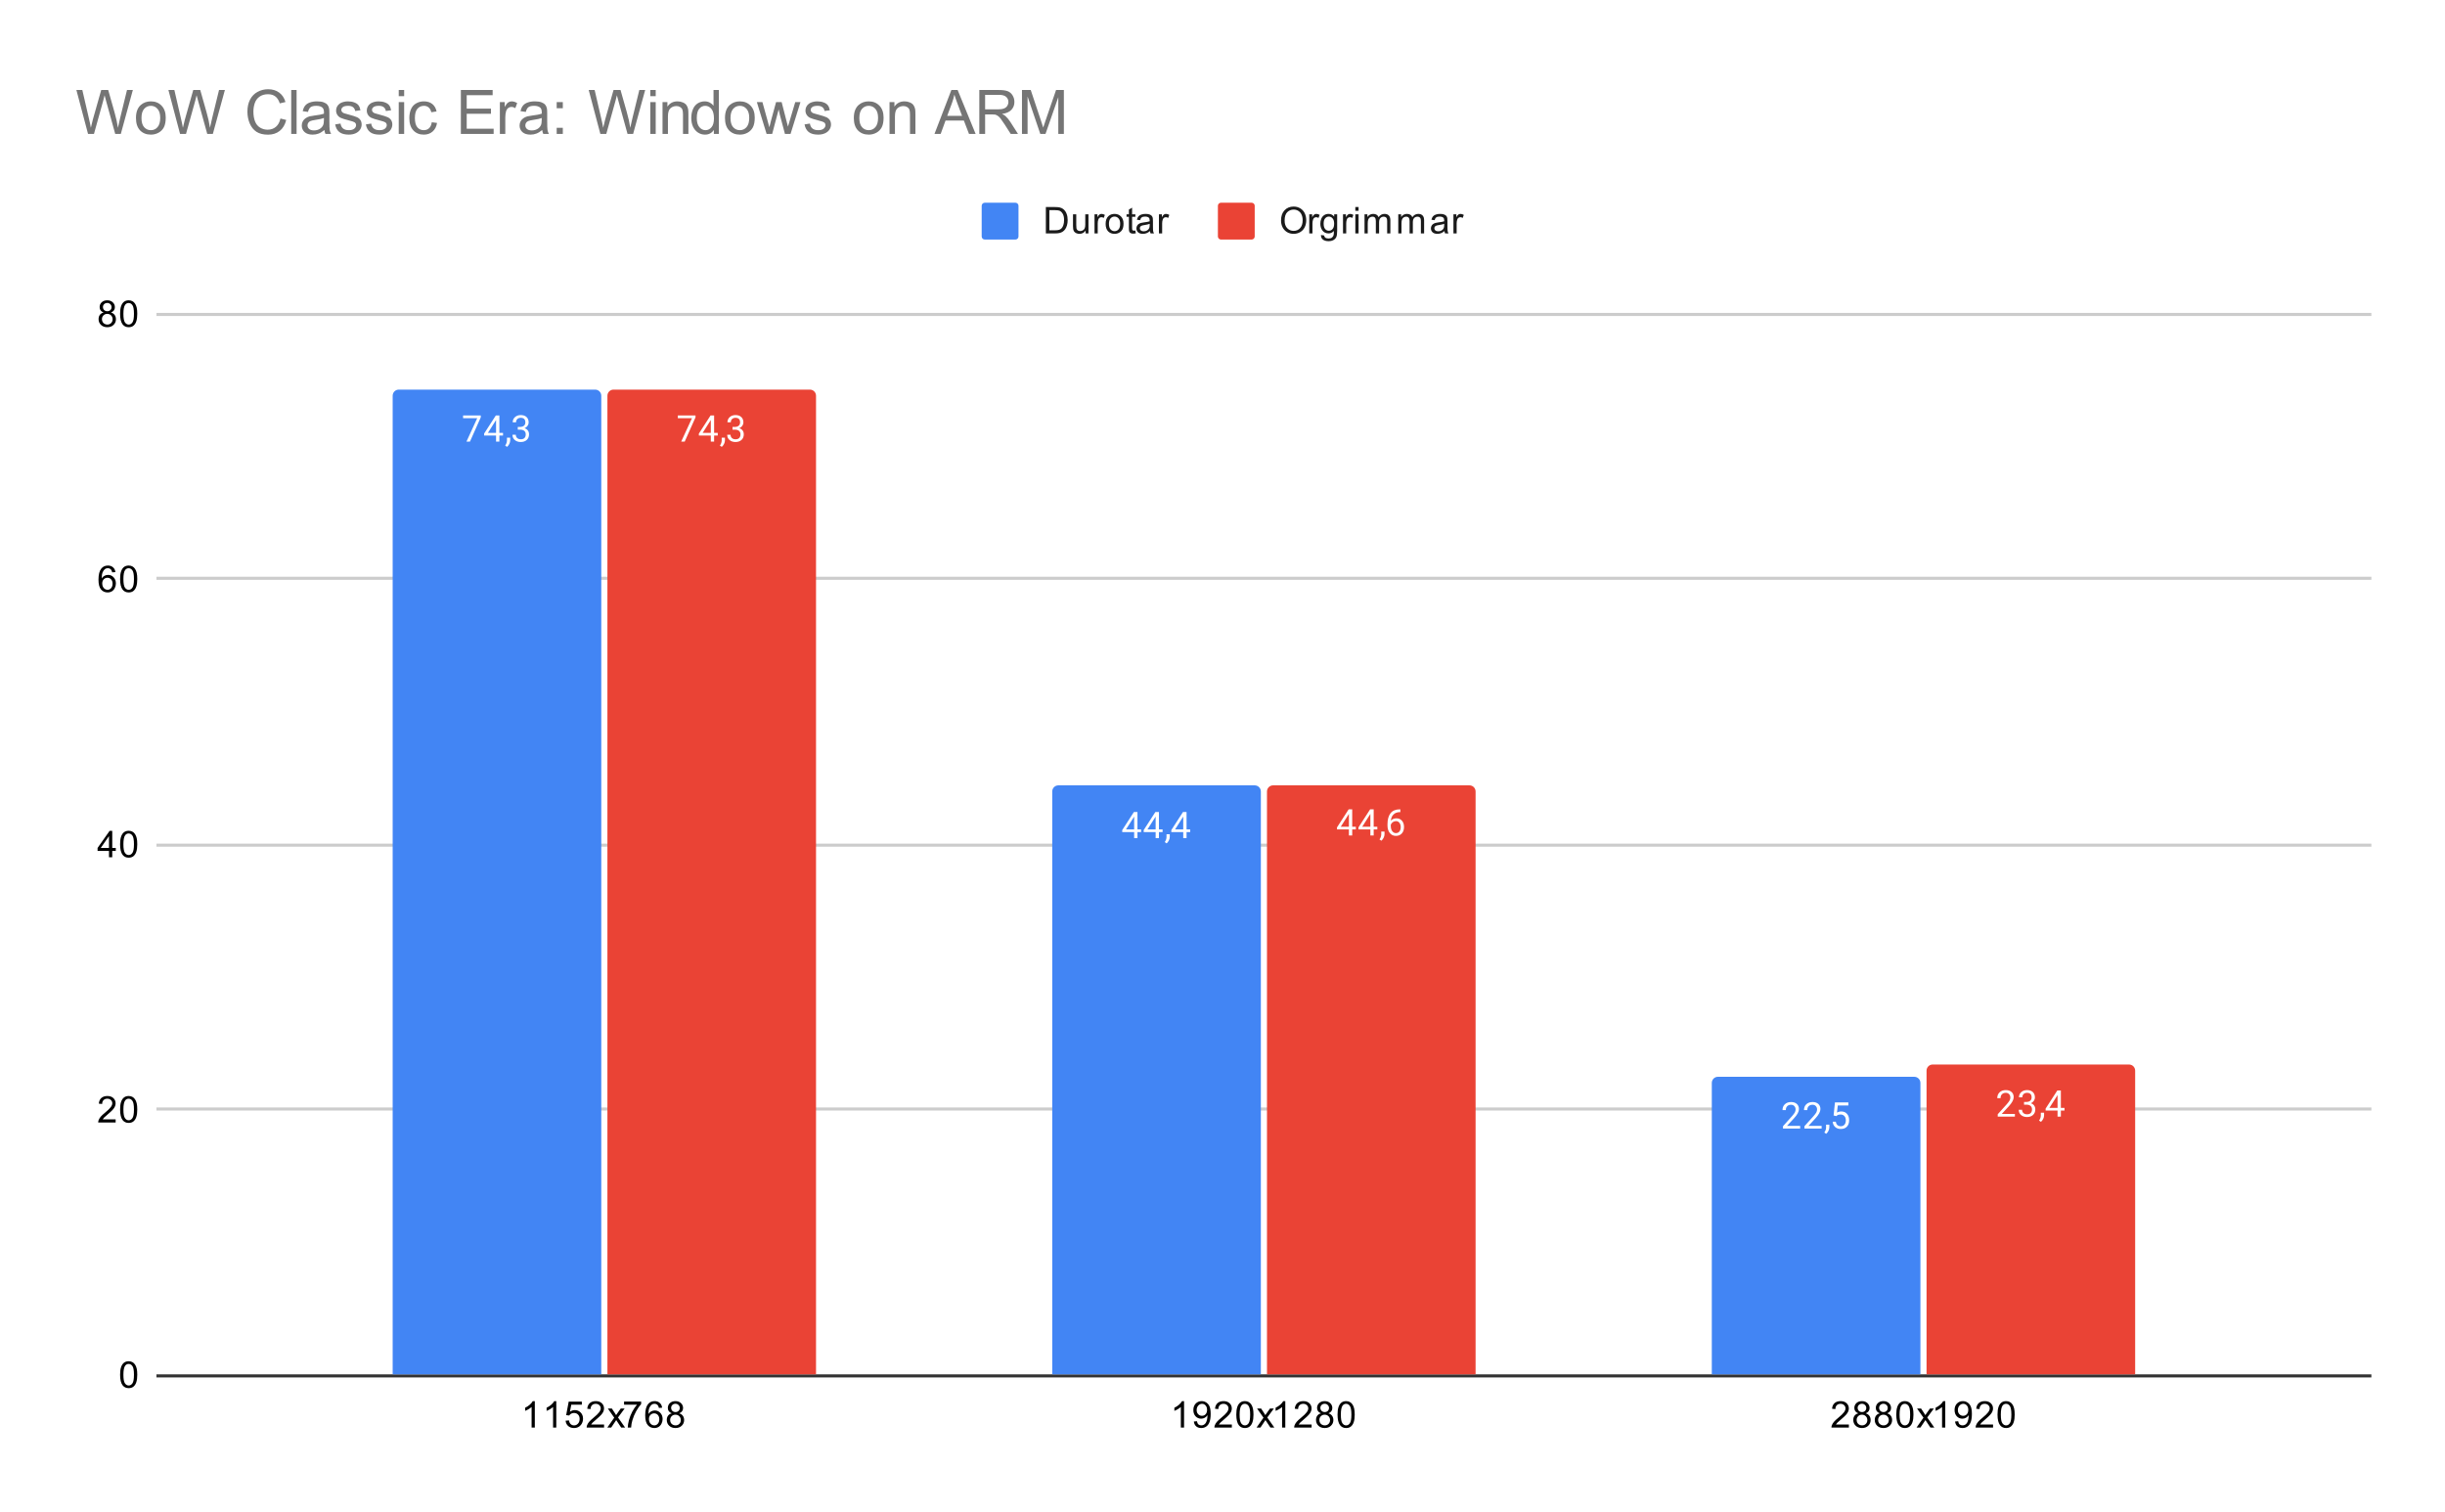 <svg version="1.1" viewBox="0.0 0.0 797.0 493.0" fill="none" stroke="none" stroke-linecap="square" stroke-miterlimit="10" width="797" height="493" xmlns:xlink="http://www.w3.org/1999/xlink" xmlns="http://www.w3.org/2000/svg"><path fill="#ffffff" d="M0 0L797.0 0L797.0 493.0L0 493.0L0 0Z" fill-rule="nonzero"/><path stroke="#333333" stroke-width="1.0" stroke-linecap="butt" d="M51.5 448.5L772.5 448.5" fill-rule="nonzero"/><path stroke="#cccccc" stroke-width="1.0" stroke-linecap="butt" d="M51.5 361.5L772.5 361.5" fill-rule="nonzero"/><path stroke="#cccccc" stroke-width="1.0" stroke-linecap="butt" d="M51.5 275.5L772.5 275.5" fill-rule="nonzero"/><path stroke="#cccccc" stroke-width="1.0" stroke-linecap="butt" d="M51.5 188.5L772.5 188.5" fill-rule="nonzero"/><path stroke="#cccccc" stroke-width="1.0" stroke-linecap="butt" d="M51.5 102.5L772.5 102.5" fill-rule="nonzero"/><clipPath id="id_0"><path d="M51.65 102.517L772.35 102.517L772.35 448.35L51.65 448.35L51.65 102.517Z" clip-rule="nonzero"/></clipPath><path stroke="#000000" stroke-width="2.0" stroke-linecap="butt" stroke-opacity="0.0" clip-path="url(#id_0)" d="M196.0 448.0L128.0 448.0L128.0 129.0C128.0 127.895 128.895 127.0 130.0 127.0L194.0 127.0C195.105 127.0 196.0 127.895 196.0 129.0Z" fill-rule="nonzero"/><path fill="#4285f4" clip-path="url(#id_0)" d="M196.0 448.0L128.0 448.0L128.0 129.0C128.0 127.895 128.895 127.0 130.0 127.0L194.0 127.0C195.105 127.0 196.0 127.895 196.0 129.0Z" fill-rule="nonzero"/><path stroke="#000000" stroke-width="2.0" stroke-linecap="butt" stroke-opacity="0.0" clip-path="url(#id_0)" d="M411.0 448.0L343.0 448.0L343.0 258.0C343.0 256.895 343.895 256.0 345.0 256.0L409.0 256.0C410.105 256.0 411.0 256.895 411.0 258.0Z" fill-rule="nonzero"/><path fill="#4285f4" clip-path="url(#id_0)" d="M411.0 448.0L343.0 448.0L343.0 258.0C343.0 256.895 343.895 256.0 345.0 256.0L409.0 256.0C410.105 256.0 411.0 256.895 411.0 258.0Z" fill-rule="nonzero"/><path stroke="#000000" stroke-width="2.0" stroke-linecap="butt" stroke-opacity="0.0" clip-path="url(#id_0)" d="M626.0 448.0L558.0 448.0L558.0 353.0C558.0 351.895 558.895 351.0 560.0 351.0L624.0 351.0C625.105 351.0 626.0 351.895 626.0 353.0Z" fill-rule="nonzero"/><path fill="#4285f4" clip-path="url(#id_0)" d="M626.0 448.0L558.0 448.0L558.0 353.0C558.0 351.895 558.895 351.0 560.0 351.0L624.0 351.0C625.105 351.0 626.0 351.895 626.0 353.0Z" fill-rule="nonzero"/><path stroke="#000000" stroke-width="2.0" stroke-linecap="butt" stroke-opacity="0.0" clip-path="url(#id_0)" d="M266.0 448.0L198.0 448.0L198.0 129.0C198.0 127.895 198.895 127.0 200.0 127.0L264.0 127.0C265.105 127.0 266.0 127.895 266.0 129.0Z" fill-rule="nonzero"/><path fill="#ea4335" clip-path="url(#id_0)" d="M266.0 448.0L198.0 448.0L198.0 129.0C198.0 127.895 198.895 127.0 200.0 127.0L264.0 127.0C265.105 127.0 266.0 127.895 266.0 129.0Z" fill-rule="nonzero"/><path stroke="#000000" stroke-width="2.0" stroke-linecap="butt" stroke-opacity="0.0" clip-path="url(#id_0)" d="M481.0 448.0L413.0 448.0L413.0 258.0C413.0 256.895 413.895 256.0 415.0 256.0L479.0 256.0C480.105 256.0 481.0 256.895 481.0 258.0Z" fill-rule="nonzero"/><path fill="#ea4335" clip-path="url(#id_0)" d="M481.0 448.0L413.0 448.0L413.0 258.0C413.0 256.895 413.895 256.0 415.0 256.0L479.0 256.0C480.105 256.0 481.0 256.895 481.0 258.0Z" fill-rule="nonzero"/><path stroke="#000000" stroke-width="2.0" stroke-linecap="butt" stroke-opacity="0.0" clip-path="url(#id_0)" d="M696.0 448.0L628.0 448.0L628.0 349.0C628.0 347.895 628.895 347.0 630.0 347.0L694.0 347.0C695.105 347.0 696.0 347.895 696.0 349.0Z" fill-rule="nonzero"/><path fill="#ea4335" clip-path="url(#id_0)" d="M696.0 448.0L628.0 448.0L628.0 349.0C628.0 347.895 628.895 347.0 630.0 347.0L694.0 347.0C695.105 347.0 696.0 347.895 696.0 349.0Z" fill-rule="nonzero"/><path stroke="#4285f4" stroke-width="3.0" stroke-linejoin="round" stroke-linecap="round" d="M156.719 136.035L153.188 143.957L152.047 143.957L155.562 136.317L150.953 136.317L150.953 135.426L156.719 135.426L156.719 136.035ZM162.781 141.098L163.969 141.098L163.969 141.973L162.781 141.973L162.781 143.957L161.703 143.957L161.703 141.973L157.812 141.973L157.812 141.332L161.625 135.426L162.781 135.426L162.781 141.098ZM159.047 141.098L161.703 141.098L161.703 136.91L161.562 137.145L159.047 141.098ZM165.281 145.66L164.672 145.239Q165.219 144.473 165.25 143.645L165.25 142.676L166.312 142.676L166.312 143.52Q166.312 144.114 166.016 144.707Q165.719 145.301 165.281 145.66ZM168.781 139.16L169.594 139.16Q170.375 139.145 170.812 138.754Q171.25 138.364 171.25 137.692Q171.25 136.192 169.75 136.192Q169.047 136.192 168.625 136.598Q168.219 137.004 168.219 137.66L167.125 137.66Q167.125 136.645 167.859 135.973Q168.609 135.301 169.75 135.301Q170.953 135.301 171.641 135.942Q172.328 136.582 172.328 137.723Q172.328 138.285 171.969 138.801Q171.609 139.317 170.984 139.582Q171.688 139.801 172.062 140.317Q172.453 140.832 172.453 141.582Q172.453 142.723 171.703 143.41Q170.953 144.082 169.75 144.082Q168.562 144.082 167.797 143.426Q167.047 142.77 167.047 141.707L168.141 141.707Q168.141 142.379 168.578 142.785Q169.016 143.192 169.766 143.192Q170.547 143.192 170.953 142.785Q171.375 142.364 171.375 141.598Q171.375 140.864 170.922 140.473Q170.469 140.067 169.594 140.051L168.781 140.051L168.781 139.16Z" fill-rule="nonzero"/><path fill="#ffffff" d="M156.719 136.035L153.188 143.957L152.047 143.957L155.562 136.317L150.953 136.317L150.953 135.426L156.719 135.426L156.719 136.035ZM162.781 141.098L163.969 141.098L163.969 141.973L162.781 141.973L162.781 143.957L161.703 143.957L161.703 141.973L157.812 141.973L157.812 141.332L161.625 135.426L162.781 135.426L162.781 141.098ZM159.047 141.098L161.703 141.098L161.703 136.91L161.562 137.145L159.047 141.098ZM165.281 145.66L164.672 145.239Q165.219 144.473 165.25 143.645L165.25 142.676L166.312 142.676L166.312 143.52Q166.312 144.114 166.016 144.707Q165.719 145.301 165.281 145.66ZM168.781 139.16L169.594 139.16Q170.375 139.145 170.812 138.754Q171.25 138.364 171.25 137.692Q171.25 136.192 169.75 136.192Q169.047 136.192 168.625 136.598Q168.219 137.004 168.219 137.66L167.125 137.66Q167.125 136.645 167.859 135.973Q168.609 135.301 169.75 135.301Q170.953 135.301 171.641 135.942Q172.328 136.582 172.328 137.723Q172.328 138.285 171.969 138.801Q171.609 139.317 170.984 139.582Q171.688 139.801 172.062 140.317Q172.453 140.832 172.453 141.582Q172.453 142.723 171.703 143.41Q170.953 144.082 169.75 144.082Q168.562 144.082 167.797 143.426Q167.047 142.77 167.047 141.707L168.141 141.707Q168.141 142.379 168.578 142.785Q169.016 143.192 169.766 143.192Q170.547 143.192 170.953 142.785Q171.375 142.364 171.375 141.598Q171.375 140.864 170.922 140.473Q170.469 140.067 169.594 140.051L168.781 140.051L168.781 139.16Z" fill-rule="nonzero"/><path stroke="#4285f4" stroke-width="3.0" stroke-linejoin="round" stroke-linecap="round" d="M370.781 270.353L371.969 270.353L371.969 271.228L370.781 271.228L370.781 273.212L369.703 273.212L369.703 271.228L365.812 271.228L365.812 270.587L369.625 264.681L370.781 264.681L370.781 270.353ZM367.047 270.353L369.703 270.353L369.703 266.166L369.562 266.4L367.047 270.353ZM377.781 270.353L378.969 270.353L378.969 271.228L377.781 271.228L377.781 273.212L376.703 273.212L376.703 271.228L372.812 271.228L372.812 270.587L376.625 264.681L377.781 264.681L377.781 270.353ZM374.047 270.353L376.703 270.353L376.703 266.166L376.562 266.4L374.047 270.353ZM380.281 274.916L379.672 274.494Q380.219 273.728 380.25 272.9L380.25 271.931L381.312 271.931L381.312 272.775Q381.312 273.369 381.016 273.962Q380.719 274.556 380.281 274.916ZM386.781 270.353L387.969 270.353L387.969 271.228L386.781 271.228L386.781 273.212L385.703 273.212L385.703 271.228L381.812 271.228L381.812 270.587L385.625 264.681L386.781 264.681L386.781 270.353ZM383.047 270.353L385.703 270.353L385.703 266.166L385.562 266.4L383.047 270.353Z" fill-rule="nonzero"/><path fill="#ffffff" d="M370.781 270.353L371.969 270.353L371.969 271.228L370.781 271.228L370.781 273.212L369.703 273.212L369.703 271.228L365.812 271.228L365.812 270.587L369.625 264.681L370.781 264.681L370.781 270.353ZM367.047 270.353L369.703 270.353L369.703 266.166L369.562 266.4L367.047 270.353ZM377.781 270.353L378.969 270.353L378.969 271.228L377.781 271.228L377.781 273.212L376.703 273.212L376.703 271.228L372.812 271.228L372.812 270.587L376.625 264.681L377.781 264.681L377.781 270.353ZM374.047 270.353L376.703 270.353L376.703 266.166L376.562 266.4L374.047 270.353ZM380.281 274.916L379.672 274.494Q380.219 273.728 380.25 272.9L380.25 271.931L381.312 271.931L381.312 272.775Q381.312 273.369 381.016 273.962Q380.719 274.556 380.281 274.916ZM386.781 270.353L387.969 270.353L387.969 271.228L386.781 271.228L386.781 273.212L385.703 273.212L385.703 271.228L381.812 271.228L381.812 270.587L385.625 264.681L386.781 264.681L386.781 270.353ZM383.047 270.353L385.703 270.353L385.703 266.166L385.562 266.4L383.047 270.353Z" fill-rule="nonzero"/><path stroke="#4285f4" stroke-width="3.0" stroke-linejoin="round" stroke-linecap="round" d="M586.797 367.884L581.203 367.884L581.203 367.103L584.156 363.822Q584.812 363.072 585.062 362.619Q585.312 362.15 585.312 361.65Q585.312 360.978 584.906 360.556Q584.516 360.119 583.828 360.119Q583.031 360.119 582.578 360.587Q582.125 361.041 582.125 361.869L581.047 361.869Q581.047 360.681 581.797 359.962Q582.562 359.228 583.828 359.228Q585.031 359.228 585.719 359.853Q586.406 360.478 586.406 361.525Q586.406 362.775 584.797 364.525L582.516 366.994L586.797 366.994L586.797 367.884ZM593.797 367.884L588.203 367.884L588.203 367.103L591.156 363.822Q591.812 363.072 592.062 362.619Q592.312 362.15 592.312 361.65Q592.312 360.978 591.906 360.556Q591.516 360.119 590.828 360.119Q590.031 360.119 589.578 360.587Q589.125 361.041 589.125 361.869L588.047 361.869Q588.047 360.681 588.797 359.962Q589.562 359.228 590.828 359.228Q592.031 359.228 592.719 359.853Q593.406 360.478 593.406 361.525Q593.406 362.775 591.797 364.525L589.516 366.994L593.797 366.994L593.797 367.884ZM595.281 369.587L594.672 369.166Q595.219 368.4 595.25 367.572L595.25 366.603L596.312 366.603L596.312 367.447Q596.312 368.041 596.016 368.634Q595.719 369.228 595.281 369.587ZM597.703 363.603L598.141 359.353L602.516 359.353L602.516 360.353L599.062 360.353L598.797 362.681Q599.438 362.306 600.234 362.306Q601.391 362.306 602.078 363.087Q602.766 363.853 602.766 365.166Q602.766 366.478 602.047 367.244Q601.344 368.009 600.062 368.009Q598.938 368.009 598.219 367.384Q597.5 366.744 597.406 365.634L598.422 365.634Q598.531 366.369 598.953 366.744Q599.375 367.119 600.062 367.119Q600.812 367.119 601.25 366.603Q601.688 366.087 601.688 365.181Q601.688 364.322 601.219 363.806Q600.75 363.291 599.969 363.291Q599.266 363.291 598.859 363.587L598.578 363.822L597.703 363.603Z" fill-rule="nonzero"/><path fill="#ffffff" d="M586.797 367.884L581.203 367.884L581.203 367.103L584.156 363.822Q584.812 363.072 585.062 362.619Q585.312 362.15 585.312 361.65Q585.312 360.978 584.906 360.556Q584.516 360.119 583.828 360.119Q583.031 360.119 582.578 360.587Q582.125 361.041 582.125 361.869L581.047 361.869Q581.047 360.681 581.797 359.962Q582.562 359.228 583.828 359.228Q585.031 359.228 585.719 359.853Q586.406 360.478 586.406 361.525Q586.406 362.775 584.797 364.525L582.516 366.994L586.797 366.994L586.797 367.884ZM593.797 367.884L588.203 367.884L588.203 367.103L591.156 363.822Q591.812 363.072 592.062 362.619Q592.312 362.15 592.312 361.65Q592.312 360.978 591.906 360.556Q591.516 360.119 590.828 360.119Q590.031 360.119 589.578 360.587Q589.125 361.041 589.125 361.869L588.047 361.869Q588.047 360.681 588.797 359.962Q589.562 359.228 590.828 359.228Q592.031 359.228 592.719 359.853Q593.406 360.478 593.406 361.525Q593.406 362.775 591.797 364.525L589.516 366.994L593.797 366.994L593.797 367.884ZM595.281 369.587L594.672 369.166Q595.219 368.4 595.25 367.572L595.25 366.603L596.312 366.603L596.312 367.447Q596.312 368.041 596.016 368.634Q595.719 369.228 595.281 369.587ZM597.703 363.603L598.141 359.353L602.516 359.353L602.516 360.353L599.062 360.353L598.797 362.681Q599.438 362.306 600.234 362.306Q601.391 362.306 602.078 363.087Q602.766 363.853 602.766 365.166Q602.766 366.478 602.047 367.244Q601.344 368.009 600.062 368.009Q598.938 368.009 598.219 367.384Q597.5 366.744 597.406 365.634L598.422 365.634Q598.531 366.369 598.953 366.744Q599.375 367.119 600.062 367.119Q600.812 367.119 601.25 366.603Q601.688 366.087 601.688 365.181Q601.688 364.322 601.219 363.806Q600.75 363.291 599.969 363.291Q599.266 363.291 598.859 363.587L598.578 363.822L597.703 363.603Z" fill-rule="nonzero"/><path stroke="#ea4335" stroke-width="3.0" stroke-linejoin="round" stroke-linecap="round" d="M226.719 136.035L223.188 143.957L222.047 143.957L225.562 136.317L220.953 136.317L220.953 135.426L226.719 135.426L226.719 136.035ZM232.781 141.098L233.969 141.098L233.969 141.973L232.781 141.973L232.781 143.957L231.703 143.957L231.703 141.973L227.812 141.973L227.812 141.332L231.625 135.426L232.781 135.426L232.781 141.098ZM229.047 141.098L231.703 141.098L231.703 136.91L231.562 137.145L229.047 141.098ZM235.281 145.66L234.672 145.239Q235.219 144.473 235.25 143.645L235.25 142.676L236.312 142.676L236.312 143.52Q236.312 144.114 236.016 144.707Q235.719 145.301 235.281 145.66ZM238.781 139.16L239.594 139.16Q240.375 139.145 240.812 138.754Q241.25 138.364 241.25 137.692Q241.25 136.192 239.75 136.192Q239.047 136.192 238.625 136.598Q238.219 137.004 238.219 137.66L237.125 137.66Q237.125 136.645 237.859 135.973Q238.609 135.301 239.75 135.301Q240.953 135.301 241.641 135.942Q242.328 136.582 242.328 137.723Q242.328 138.285 241.969 138.801Q241.609 139.317 240.984 139.582Q241.688 139.801 242.062 140.317Q242.453 140.832 242.453 141.582Q242.453 142.723 241.703 143.41Q240.953 144.082 239.75 144.082Q238.562 144.082 237.797 143.426Q237.047 142.77 237.047 141.707L238.141 141.707Q238.141 142.379 238.578 142.785Q239.016 143.192 239.766 143.192Q240.547 143.192 240.953 142.785Q241.375 142.364 241.375 141.598Q241.375 140.864 240.922 140.473Q240.469 140.067 239.594 140.051L238.781 140.051L238.781 139.16Z" fill-rule="nonzero"/><path fill="#ffffff" d="M226.719 136.035L223.188 143.957L222.047 143.957L225.562 136.317L220.953 136.317L220.953 135.426L226.719 135.426L226.719 136.035ZM232.781 141.098L233.969 141.098L233.969 141.973L232.781 141.973L232.781 143.957L231.703 143.957L231.703 141.973L227.812 141.973L227.812 141.332L231.625 135.426L232.781 135.426L232.781 141.098ZM229.047 141.098L231.703 141.098L231.703 136.91L231.562 137.145L229.047 141.098ZM235.281 145.66L234.672 145.239Q235.219 144.473 235.25 143.645L235.25 142.676L236.312 142.676L236.312 143.52Q236.312 144.114 236.016 144.707Q235.719 145.301 235.281 145.66ZM238.781 139.16L239.594 139.16Q240.375 139.145 240.812 138.754Q241.25 138.364 241.25 137.692Q241.25 136.192 239.75 136.192Q239.047 136.192 238.625 136.598Q238.219 137.004 238.219 137.66L237.125 137.66Q237.125 136.645 237.859 135.973Q238.609 135.301 239.75 135.301Q240.953 135.301 241.641 135.942Q242.328 136.582 242.328 137.723Q242.328 138.285 241.969 138.801Q241.609 139.317 240.984 139.582Q241.688 139.801 242.062 140.317Q242.453 140.832 242.453 141.582Q242.453 142.723 241.703 143.41Q240.953 144.082 239.75 144.082Q238.562 144.082 237.797 143.426Q237.047 142.77 237.047 141.707L238.141 141.707Q238.141 142.379 238.578 142.785Q239.016 143.192 239.766 143.192Q240.547 143.192 240.953 142.785Q241.375 142.364 241.375 141.598Q241.375 140.864 240.922 140.473Q240.469 140.067 239.594 140.051L238.781 140.051L238.781 139.16Z" fill-rule="nonzero"/><path stroke="#ea4335" stroke-width="3.0" stroke-linejoin="round" stroke-linecap="round" d="M440.781 269.489L441.969 269.489L441.969 270.364L440.781 270.364L440.781 272.348L439.703 272.348L439.703 270.364L435.812 270.364L435.812 269.723L439.625 263.817L440.781 263.817L440.781 269.489ZM437.047 269.489L439.703 269.489L439.703 265.301L439.562 265.535L437.047 269.489ZM447.781 269.489L448.969 269.489L448.969 270.364L447.781 270.364L447.781 272.348L446.703 272.348L446.703 270.364L442.812 270.364L442.812 269.723L446.625 263.817L447.781 263.817L447.781 269.489ZM444.047 269.489L446.703 269.489L446.703 265.301L446.562 265.535L444.047 269.489ZM450.281 274.051L449.672 273.629Q450.219 272.864 450.25 272.035L450.25 271.067L451.312 271.067L451.312 271.91Q451.312 272.504 451.016 273.098Q450.719 273.692 450.281 274.051ZM456.469 263.817L456.469 264.723L456.266 264.723Q455.0 264.754 454.25 265.489Q453.5 266.207 453.375 267.52Q454.062 266.754 455.219 266.754Q456.328 266.754 457.0 267.535Q457.672 268.317 457.672 269.567Q457.672 270.879 456.953 271.676Q456.234 272.473 455.016 272.473Q453.797 272.473 453.031 271.535Q452.281 270.582 452.281 269.098L452.281 268.692Q452.281 266.332 453.281 265.082Q454.281 263.832 456.266 263.817L456.469 263.817ZM455.047 267.66Q454.484 267.66 454.016 267.989Q453.547 268.317 453.359 268.832L453.359 269.223Q453.359 270.285 453.828 270.926Q454.312 271.567 455.016 271.567Q455.75 271.567 456.172 271.035Q456.594 270.489 456.594 269.614Q456.594 268.739 456.172 268.207Q455.75 267.66 455.047 267.66Z" fill-rule="nonzero"/><path fill="#ffffff" d="M440.781 269.489L441.969 269.489L441.969 270.364L440.781 270.364L440.781 272.348L439.703 272.348L439.703 270.364L435.812 270.364L435.812 269.723L439.625 263.817L440.781 263.817L440.781 269.489ZM437.047 269.489L439.703 269.489L439.703 265.301L439.562 265.535L437.047 269.489ZM447.781 269.489L448.969 269.489L448.969 270.364L447.781 270.364L447.781 272.348L446.703 272.348L446.703 270.364L442.812 270.364L442.812 269.723L446.625 263.817L447.781 263.817L447.781 269.489ZM444.047 269.489L446.703 269.489L446.703 265.301L446.562 265.535L444.047 269.489ZM450.281 274.051L449.672 273.629Q450.219 272.864 450.25 272.035L450.25 271.067L451.312 271.067L451.312 271.91Q451.312 272.504 451.016 273.098Q450.719 273.692 450.281 274.051ZM456.469 263.817L456.469 264.723L456.266 264.723Q455.0 264.754 454.25 265.489Q453.5 266.207 453.375 267.52Q454.062 266.754 455.219 266.754Q456.328 266.754 457.0 267.535Q457.672 268.317 457.672 269.567Q457.672 270.879 456.953 271.676Q456.234 272.473 455.016 272.473Q453.797 272.473 453.031 271.535Q452.281 270.582 452.281 269.098L452.281 268.692Q452.281 266.332 453.281 265.082Q454.281 263.832 456.266 263.817L456.469 263.817ZM455.047 267.66Q454.484 267.66 454.016 267.989Q453.547 268.317 453.359 268.832L453.359 269.223Q453.359 270.285 453.828 270.926Q454.312 271.567 455.016 271.567Q455.75 271.567 456.172 271.035Q456.594 270.489 456.594 269.614Q456.594 268.739 456.172 268.207Q455.75 267.66 455.047 267.66Z" fill-rule="nonzero"/><path stroke="#ea4335" stroke-width="3.0" stroke-linejoin="round" stroke-linecap="round" d="M656.797 363.994L651.203 363.994L651.203 363.212L654.156 359.931Q654.812 359.181 655.062 358.728Q655.312 358.259 655.312 357.759Q655.312 357.087 654.906 356.666Q654.516 356.228 653.828 356.228Q653.031 356.228 652.578 356.697Q652.125 357.15 652.125 357.978L651.047 357.978Q651.047 356.791 651.797 356.072Q652.562 355.337 653.828 355.337Q655.031 355.337 655.719 355.962Q656.406 356.587 656.406 357.634Q656.406 358.884 654.797 360.634L652.516 363.103L656.797 363.103L656.797 363.994ZM659.781 359.197L660.594 359.197Q661.375 359.181 661.812 358.791Q662.25 358.4 662.25 357.728Q662.25 356.228 660.75 356.228Q660.047 356.228 659.625 356.634Q659.219 357.041 659.219 357.697L658.125 357.697Q658.125 356.681 658.859 356.009Q659.609 355.337 660.75 355.337Q661.953 355.337 662.641 355.978Q663.328 356.619 663.328 357.759Q663.328 358.322 662.969 358.837Q662.609 359.353 661.984 359.619Q662.688 359.837 663.062 360.353Q663.453 360.869 663.453 361.619Q663.453 362.759 662.703 363.447Q661.953 364.119 660.75 364.119Q659.562 364.119 658.797 363.462Q658.047 362.806 658.047 361.744L659.141 361.744Q659.141 362.416 659.578 362.822Q660.016 363.228 660.766 363.228Q661.547 363.228 661.953 362.822Q662.375 362.4 662.375 361.634Q662.375 360.9 661.922 360.509Q661.469 360.103 660.594 360.087L659.781 360.087L659.781 359.197ZM665.281 365.697L664.672 365.275Q665.219 364.509 665.25 363.681L665.25 362.712L666.312 362.712L666.312 363.556Q666.312 364.15 666.016 364.744Q665.719 365.337 665.281 365.697ZM671.781 361.134L672.969 361.134L672.969 362.009L671.781 362.009L671.781 363.994L670.703 363.994L670.703 362.009L666.812 362.009L666.812 361.369L670.625 355.462L671.781 355.462L671.781 361.134ZM668.047 361.134L670.703 361.134L670.703 356.947L670.562 357.181L668.047 361.134Z" fill-rule="nonzero"/><path fill="#ffffff" d="M656.797 363.994L651.203 363.994L651.203 363.212L654.156 359.931Q654.812 359.181 655.062 358.728Q655.312 358.259 655.312 357.759Q655.312 357.087 654.906 356.666Q654.516 356.228 653.828 356.228Q653.031 356.228 652.578 356.697Q652.125 357.15 652.125 357.978L651.047 357.978Q651.047 356.791 651.797 356.072Q652.562 355.337 653.828 355.337Q655.031 355.337 655.719 355.962Q656.406 356.587 656.406 357.634Q656.406 358.884 654.797 360.634L652.516 363.103L656.797 363.103L656.797 363.994ZM659.781 359.197L660.594 359.197Q661.375 359.181 661.812 358.791Q662.25 358.4 662.25 357.728Q662.25 356.228 660.75 356.228Q660.047 356.228 659.625 356.634Q659.219 357.041 659.219 357.697L658.125 357.697Q658.125 356.681 658.859 356.009Q659.609 355.337 660.75 355.337Q661.953 355.337 662.641 355.978Q663.328 356.619 663.328 357.759Q663.328 358.322 662.969 358.837Q662.609 359.353 661.984 359.619Q662.688 359.837 663.062 360.353Q663.453 360.869 663.453 361.619Q663.453 362.759 662.703 363.447Q661.953 364.119 660.75 364.119Q659.562 364.119 658.797 363.462Q658.047 362.806 658.047 361.744L659.141 361.744Q659.141 362.416 659.578 362.822Q660.016 363.228 660.766 363.228Q661.547 363.228 661.953 362.822Q662.375 362.4 662.375 361.634Q662.375 360.9 661.922 360.509Q661.469 360.103 660.594 360.087L659.781 360.087L659.781 359.197ZM665.281 365.697L664.672 365.275Q665.219 364.509 665.25 363.681L665.25 362.712L666.312 362.712L666.312 363.556Q666.312 364.15 666.016 364.744Q665.719 365.337 665.281 365.697ZM671.781 361.134L672.969 361.134L672.969 362.009L671.781 362.009L671.781 363.994L670.703 363.994L670.703 362.009L666.812 362.009L666.812 361.369L670.625 355.462L671.781 355.462L671.781 361.134ZM668.047 361.134L670.703 361.134L670.703 356.947L670.562 357.181L668.047 361.134Z" fill-rule="nonzero"/><path fill="#000000" d="M39.15 448.116Q39.15 446.584 39.462 445.663Q39.775 444.725 40.384 444.225Q41.009 443.725 41.947 443.725Q42.634 443.725 43.15 444.006Q43.681 444.288 44.025 444.819Q44.369 445.334 44.556 446.084Q44.744 446.834 44.744 448.116Q44.744 449.631 44.431 450.553Q44.134 451.475 43.509 451.991Q42.9 452.491 41.947 452.491Q40.712 452.491 39.994 451.6Q39.15 450.538 39.15 448.116ZM40.228 448.116Q40.228 450.225 40.728 450.928Q41.228 451.631 41.947 451.631Q42.681 451.631 43.166 450.928Q43.666 450.225 43.666 448.116Q43.666 445.991 43.166 445.303Q42.681 444.6 41.931 444.6Q41.212 444.6 40.775 445.209Q40.228 445.991 40.228 448.116Z" fill-rule="nonzero"/><path fill="#000000" d="M37.697 364.876L37.697 365.892L32.009 365.892Q32.009 365.517 32.134 365.157Q32.353 364.579 32.822 364.017Q33.306 363.454 34.212 362.72Q35.619 361.564 36.103 360.892Q36.603 360.22 36.603 359.626Q36.603 359.001 36.15 358.579Q35.697 358.142 34.978 358.142Q34.212 358.142 33.759 358.595Q33.306 359.048 33.291 359.86L32.212 359.751Q32.322 358.532 33.041 357.907Q33.775 357.267 35.009 357.267Q36.244 357.267 36.962 357.954Q37.681 358.642 37.681 359.657Q37.681 360.173 37.462 360.673Q37.259 361.157 36.759 361.72Q36.275 362.267 35.15 363.22Q34.197 364.017 33.916 364.314Q33.65 364.595 33.478 364.876L37.697 364.876ZM39.15 361.657Q39.15 360.126 39.462 359.204Q39.775 358.267 40.384 357.767Q41.009 357.267 41.947 357.267Q42.634 357.267 43.15 357.548Q43.681 357.829 44.025 358.36Q44.369 358.876 44.556 359.626Q44.744 360.376 44.744 361.657Q44.744 363.173 44.431 364.095Q44.134 365.017 43.509 365.532Q42.9 366.032 41.947 366.032Q40.712 366.032 39.994 365.142Q39.15 364.079 39.15 361.657ZM40.228 361.657Q40.228 363.767 40.728 364.47Q41.228 365.173 41.947 365.173Q42.681 365.173 43.166 364.47Q43.666 363.767 43.666 361.657Q43.666 359.532 43.166 358.845Q42.681 358.142 41.931 358.142Q41.212 358.142 40.775 358.751Q40.228 359.532 40.228 361.657Z" fill-rule="nonzero"/><path fill="#000000" d="M35.525 279.433L35.525 277.371L31.806 277.371L31.806 276.402L35.728 270.84L36.587 270.84L36.587 276.402L37.744 276.402L37.744 277.371L36.587 277.371L36.587 279.433L35.525 279.433ZM35.525 276.402L35.525 272.543L32.837 276.402L35.525 276.402ZM39.15 275.199Q39.15 273.668 39.462 272.746Q39.775 271.808 40.384 271.308Q41.009 270.808 41.947 270.808Q42.634 270.808 43.15 271.09Q43.681 271.371 44.025 271.902Q44.369 272.418 44.556 273.168Q44.744 273.918 44.744 275.199Q44.744 276.715 44.431 277.636Q44.134 278.558 43.509 279.074Q42.9 279.574 41.947 279.574Q40.712 279.574 39.994 278.683Q39.15 277.621 39.15 275.199ZM40.228 275.199Q40.228 277.308 40.728 278.011Q41.228 278.715 41.947 278.715Q42.681 278.715 43.166 278.011Q43.666 277.308 43.666 275.199Q43.666 273.074 43.166 272.386Q42.681 271.683 41.931 271.683Q41.212 271.683 40.775 272.293Q40.228 273.074 40.228 275.199Z" fill-rule="nonzero"/><path fill="#000000" d="M37.619 186.491L36.572 186.569Q36.431 185.944 36.181 185.662Q35.744 185.209 35.119 185.209Q34.619 185.209 34.228 185.491Q33.744 185.866 33.447 186.569Q33.166 187.256 33.15 188.537Q33.525 187.959 34.072 187.678Q34.634 187.397 35.244 187.397Q36.291 187.397 37.025 188.178Q37.775 188.959 37.775 190.178Q37.775 190.991 37.416 191.694Q37.072 192.381 36.462 192.756Q35.853 193.116 35.087 193.116Q33.759 193.116 32.931 192.147Q32.103 191.178 32.103 188.959Q32.103 186.459 33.025 185.334Q33.822 184.35 35.181 184.35Q36.197 184.35 36.837 184.928Q37.494 185.491 37.619 186.491ZM33.322 190.194Q33.322 190.741 33.541 191.241Q33.775 191.725 34.181 191.991Q34.603 192.256 35.072 192.256Q35.728 192.256 36.212 191.725Q36.697 191.178 36.697 190.256Q36.697 189.366 36.212 188.85Q35.744 188.334 35.025 188.334Q34.306 188.334 33.806 188.85Q33.322 189.366 33.322 190.194ZM39.15 188.741Q39.15 187.209 39.462 186.287Q39.775 185.35 40.384 184.85Q41.009 184.35 41.947 184.35Q42.634 184.35 43.15 184.631Q43.681 184.912 44.025 185.444Q44.369 185.959 44.556 186.709Q44.744 187.459 44.744 188.741Q44.744 190.256 44.431 191.178Q44.134 192.1 43.509 192.616Q42.9 193.116 41.947 193.116Q40.712 193.116 39.994 192.225Q39.15 191.162 39.15 188.741ZM40.228 188.741Q40.228 190.85 40.728 191.553Q41.228 192.256 41.947 192.256Q42.681 192.256 43.166 191.553Q43.666 190.85 43.666 188.741Q43.666 186.616 43.166 185.928Q42.681 185.225 41.931 185.225Q41.212 185.225 40.775 185.834Q40.228 186.616 40.228 188.741Z" fill-rule="nonzero"/><path fill="#000000" d="M33.775 101.86Q33.119 101.61 32.791 101.173Q32.478 100.72 32.478 100.11Q32.478 99.173 33.15 98.532Q33.837 97.892 34.947 97.892Q36.072 97.892 36.759 98.548Q37.447 99.204 37.447 100.142Q37.447 100.735 37.134 101.173Q36.822 101.61 36.181 101.86Q36.978 102.11 37.384 102.689Q37.791 103.267 37.791 104.064Q37.791 105.157 37.009 105.907Q36.244 106.657 34.962 106.657Q33.697 106.657 32.916 105.907Q32.134 105.157 32.134 104.032Q32.134 103.189 32.556 102.626Q32.994 102.064 33.775 101.86ZM33.556 100.064Q33.556 100.673 33.947 101.064Q34.353 101.454 34.978 101.454Q35.587 101.454 35.978 101.079Q36.369 100.689 36.369 100.126Q36.369 99.548 35.962 99.157Q35.556 98.751 34.962 98.751Q34.353 98.751 33.947 99.142Q33.556 99.532 33.556 100.064ZM33.228 104.032Q33.228 104.485 33.431 104.907Q33.65 105.329 34.072 105.564Q34.494 105.798 34.978 105.798Q35.728 105.798 36.212 105.314Q36.712 104.829 36.712 104.079Q36.712 103.314 36.212 102.814Q35.712 102.314 34.947 102.314Q34.197 102.314 33.712 102.814Q33.228 103.298 33.228 104.032ZM39.15 102.282Q39.15 100.751 39.462 99.829Q39.775 98.892 40.384 98.392Q41.009 97.892 41.947 97.892Q42.634 97.892 43.15 98.173Q43.681 98.454 44.025 98.985Q44.369 99.501 44.556 100.251Q44.744 101.001 44.744 102.282Q44.744 103.798 44.431 104.72Q44.134 105.642 43.509 106.157Q42.9 106.657 41.947 106.657Q40.712 106.657 39.994 105.767Q39.15 104.704 39.15 102.282ZM40.228 102.282Q40.228 104.392 40.728 105.095Q41.228 105.798 41.947 105.798Q42.681 105.798 43.166 105.095Q43.666 104.392 43.666 102.282Q43.666 100.157 43.166 99.47Q42.681 98.767 41.931 98.767Q41.212 98.767 40.775 99.376Q40.228 100.157 40.228 102.282Z" fill-rule="nonzero"/><path fill="#000000" d="M174.334 465.35L173.288 465.35L173.288 458.631Q172.897 458.991 172.272 459.366Q171.663 459.725 171.178 459.897L171.178 458.881Q172.053 458.459 172.709 457.881Q173.381 457.288 173.663 456.725L174.334 456.725L174.334 465.35ZM181.334 465.35L180.288 465.35L180.288 458.631Q179.897 458.991 179.272 459.366Q178.663 459.725 178.178 459.897L178.178 458.881Q179.053 458.459 179.709 457.881Q180.381 457.288 180.663 456.725L181.334 456.725L181.334 465.35ZM184.366 463.1L185.475 463.006Q185.6 463.819 186.038 464.225Q186.491 464.631 187.131 464.631Q187.881 464.631 188.413 464.053Q188.944 463.475 188.944 462.538Q188.944 461.631 188.428 461.116Q187.928 460.584 187.1 460.584Q186.6 460.584 186.178 460.819Q185.772 461.053 185.538 461.413L184.553 461.288L185.381 456.881L189.663 456.881L189.663 457.881L186.225 457.881L185.772 460.194Q186.538 459.647 187.381 459.647Q188.506 459.647 189.272 460.428Q190.053 461.209 190.053 462.444Q190.053 463.6 189.381 464.459Q188.553 465.491 187.131 465.491Q185.959 465.491 185.209 464.834Q184.475 464.178 184.366 463.1ZM196.913 464.334L196.913 465.35L191.225 465.35Q191.225 464.975 191.35 464.616Q191.569 464.038 192.038 463.475Q192.522 462.913 193.428 462.178Q194.834 461.022 195.319 460.35Q195.819 459.678 195.819 459.084Q195.819 458.459 195.366 458.038Q194.913 457.6 194.194 457.6Q193.428 457.6 192.975 458.053Q192.522 458.506 192.506 459.319L191.428 459.209Q191.538 457.991 192.256 457.366Q192.991 456.725 194.225 456.725Q195.459 456.725 196.178 457.413Q196.897 458.1 196.897 459.116Q196.897 459.631 196.678 460.131Q196.475 460.616 195.975 461.178Q195.491 461.725 194.366 462.678Q193.413 463.475 193.131 463.772Q192.866 464.053 192.694 464.334L196.913 464.334ZM197.959 465.35L200.225 462.116L198.131 459.131L199.444 459.131L200.397 460.584Q200.663 461.006 200.834 461.288Q201.084 460.897 201.303 460.6L202.35 459.131L203.616 459.131L201.459 462.053L203.772 465.35L202.491 465.35L201.209 463.413L200.866 462.897L199.225 465.35L197.959 465.35ZM203.428 457.881L203.428 456.866L208.991 456.866L208.991 457.694Q208.178 458.569 207.366 460.022Q206.569 461.459 206.131 462.991Q205.803 464.069 205.725 465.35L204.631 465.35Q204.647 464.334 205.022 462.897Q205.413 461.459 206.116 460.131Q206.834 458.803 207.647 457.881L203.428 457.881ZM215.834 458.866L214.788 458.944Q214.647 458.319 214.397 458.038Q213.959 457.584 213.334 457.584Q212.834 457.584 212.444 457.866Q211.959 458.241 211.663 458.944Q211.381 459.631 211.366 460.913Q211.741 460.334 212.288 460.053Q212.85 459.772 213.459 459.772Q214.506 459.772 215.241 460.553Q215.991 461.334 215.991 462.553Q215.991 463.366 215.631 464.069Q215.288 464.756 214.678 465.131Q214.069 465.491 213.303 465.491Q211.975 465.491 211.147 464.522Q210.319 463.553 210.319 461.334Q210.319 458.834 211.241 457.709Q212.038 456.725 213.397 456.725Q214.413 456.725 215.053 457.303Q215.709 457.866 215.834 458.866ZM211.538 462.569Q211.538 463.116 211.756 463.616Q211.991 464.1 212.397 464.366Q212.819 464.631 213.288 464.631Q213.944 464.631 214.428 464.1Q214.913 463.553 214.913 462.631Q214.913 461.741 214.428 461.225Q213.959 460.709 213.241 460.709Q212.522 460.709 212.022 461.225Q211.538 461.741 211.538 462.569ZM218.991 460.694Q218.334 460.444 218.006 460.006Q217.694 459.553 217.694 458.944Q217.694 458.006 218.366 457.366Q219.053 456.725 220.163 456.725Q221.288 456.725 221.975 457.381Q222.663 458.038 222.663 458.975Q222.663 459.569 222.35 460.006Q222.038 460.444 221.397 460.694Q222.194 460.944 222.6 461.522Q223.006 462.1 223.006 462.897Q223.006 463.991 222.225 464.741Q221.459 465.491 220.178 465.491Q218.913 465.491 218.131 464.741Q217.35 463.991 217.35 462.866Q217.35 462.022 217.772 461.459Q218.209 460.897 218.991 460.694ZM218.772 458.897Q218.772 459.506 219.163 459.897Q219.569 460.288 220.194 460.288Q220.803 460.288 221.194 459.913Q221.584 459.522 221.584 458.959Q221.584 458.381 221.178 457.991Q220.772 457.584 220.178 457.584Q219.569 457.584 219.163 457.975Q218.772 458.366 218.772 458.897ZM218.444 462.866Q218.444 463.319 218.647 463.741Q218.866 464.163 219.288 464.397Q219.709 464.631 220.194 464.631Q220.944 464.631 221.428 464.147Q221.928 463.663 221.928 462.913Q221.928 462.147 221.428 461.647Q220.928 461.147 220.163 461.147Q219.413 461.147 218.928 461.647Q218.444 462.131 218.444 462.866Z" fill-rule="nonzero"/><path fill="#000000" d="M385.969 465.35L384.922 465.35L384.922 458.631Q384.531 458.991 383.906 459.366Q383.297 459.725 382.812 459.897L382.812 458.881Q383.688 458.459 384.344 457.881Q385.016 457.288 385.297 456.725L385.969 456.725L385.969 465.35ZM389.156 463.366L390.172 463.272Q390.297 463.991 390.656 464.319Q391.031 464.631 391.594 464.631Q392.078 464.631 392.438 464.413Q392.812 464.178 393.047 463.819Q393.281 463.444 393.438 462.819Q393.594 462.178 393.594 461.522Q393.594 461.444 393.594 461.303Q393.281 461.803 392.734 462.131Q392.188 462.444 391.547 462.444Q390.469 462.444 389.734 461.678Q389.0 460.897 389.0 459.631Q389.0 458.319 389.766 457.522Q390.547 456.725 391.703 456.725Q392.531 456.725 393.219 457.178Q393.922 457.631 394.281 458.475Q394.641 459.303 394.641 460.881Q394.641 462.522 394.281 463.506Q393.938 464.475 393.219 464.991Q392.516 465.491 391.578 465.491Q390.562 465.491 389.922 464.944Q389.281 464.381 389.156 463.366ZM393.469 459.569Q393.469 458.663 392.984 458.131Q392.516 457.6 391.828 457.6Q391.125 457.6 390.594 458.178Q390.078 458.741 390.078 459.663Q390.078 460.475 390.578 460.991Q391.078 461.506 391.797 461.506Q392.531 461.506 393.0 460.991Q393.469 460.475 393.469 459.569ZM401.547 464.334L401.547 465.35L395.859 465.35Q395.859 464.975 395.984 464.616Q396.203 464.038 396.672 463.475Q397.156 462.913 398.062 462.178Q399.469 461.022 399.953 460.35Q400.453 459.678 400.453 459.084Q400.453 458.459 400.0 458.038Q399.547 457.6 398.828 457.6Q398.062 457.6 397.609 458.053Q397.156 458.506 397.141 459.319L396.062 459.209Q396.172 457.991 396.891 457.366Q397.625 456.725 398.859 456.725Q400.094 456.725 400.812 457.413Q401.531 458.1 401.531 459.116Q401.531 459.631 401.312 460.131Q401.109 460.616 400.609 461.178Q400.125 461.725 399.0 462.678Q398.047 463.475 397.766 463.772Q397.5 464.053 397.328 464.334L401.547 464.334ZM403.0 461.116Q403.0 459.584 403.312 458.663Q403.625 457.725 404.234 457.225Q404.859 456.725 405.797 456.725Q406.484 456.725 407.0 457.006Q407.531 457.288 407.875 457.819Q408.219 458.334 408.406 459.084Q408.594 459.834 408.594 461.116Q408.594 462.631 408.281 463.553Q407.984 464.475 407.359 464.991Q406.75 465.491 405.797 465.491Q404.562 465.491 403.844 464.6Q403.0 463.538 403.0 461.116ZM404.078 461.116Q404.078 463.225 404.578 463.928Q405.078 464.631 405.797 464.631Q406.531 464.631 407.016 463.928Q407.516 463.225 407.516 461.116Q407.516 458.991 407.016 458.303Q406.531 457.6 405.781 457.6Q405.062 457.6 404.625 458.209Q404.078 458.991 404.078 461.116ZM409.594 465.35L411.859 462.116L409.766 459.131L411.078 459.131L412.031 460.584Q412.297 461.006 412.469 461.288Q412.719 460.897 412.938 460.6L413.984 459.131L415.25 459.131L413.094 462.053L415.406 465.35L414.125 465.35L412.844 463.413L412.5 462.897L410.859 465.35L409.594 465.35ZM418.969 465.35L417.922 465.35L417.922 458.631Q417.531 458.991 416.906 459.366Q416.297 459.725 415.812 459.897L415.812 458.881Q416.688 458.459 417.344 457.881Q418.016 457.288 418.297 456.725L418.969 456.725L418.969 465.35ZM427.547 464.334L427.547 465.35L421.859 465.35Q421.859 464.975 421.984 464.616Q422.203 464.038 422.672 463.475Q423.156 462.913 424.062 462.178Q425.469 461.022 425.953 460.35Q426.453 459.678 426.453 459.084Q426.453 458.459 426.0 458.038Q425.547 457.6 424.828 457.6Q424.062 457.6 423.609 458.053Q423.156 458.506 423.141 459.319L422.062 459.209Q422.172 457.991 422.891 457.366Q423.625 456.725 424.859 456.725Q426.094 456.725 426.812 457.413Q427.531 458.1 427.531 459.116Q427.531 459.631 427.312 460.131Q427.109 460.616 426.609 461.178Q426.125 461.725 425.0 462.678Q424.047 463.475 423.766 463.772Q423.5 464.053 423.328 464.334L427.547 464.334ZM430.625 460.694Q429.969 460.444 429.641 460.006Q429.328 459.553 429.328 458.944Q429.328 458.006 430.0 457.366Q430.688 456.725 431.797 456.725Q432.922 456.725 433.609 457.381Q434.297 458.038 434.297 458.975Q434.297 459.569 433.984 460.006Q433.672 460.444 433.031 460.694Q433.828 460.944 434.234 461.522Q434.641 462.1 434.641 462.897Q434.641 463.991 433.859 464.741Q433.094 465.491 431.812 465.491Q430.547 465.491 429.766 464.741Q428.984 463.991 428.984 462.866Q428.984 462.022 429.406 461.459Q429.844 460.897 430.625 460.694ZM430.406 458.897Q430.406 459.506 430.797 459.897Q431.203 460.288 431.828 460.288Q432.438 460.288 432.828 459.913Q433.219 459.522 433.219 458.959Q433.219 458.381 432.812 457.991Q432.406 457.584 431.812 457.584Q431.203 457.584 430.797 457.975Q430.406 458.366 430.406 458.897ZM430.078 462.866Q430.078 463.319 430.281 463.741Q430.5 464.163 430.922 464.397Q431.344 464.631 431.828 464.631Q432.578 464.631 433.062 464.147Q433.562 463.663 433.562 462.913Q433.562 462.147 433.062 461.647Q432.562 461.147 431.797 461.147Q431.047 461.147 430.562 461.647Q430.078 462.131 430.078 462.866ZM436.0 461.116Q436.0 459.584 436.312 458.663Q436.625 457.725 437.234 457.225Q437.859 456.725 438.797 456.725Q439.484 456.725 440.0 457.006Q440.531 457.288 440.875 457.819Q441.219 458.334 441.406 459.084Q441.594 459.834 441.594 461.116Q441.594 462.631 441.281 463.553Q440.984 464.475 440.359 464.991Q439.75 465.491 438.797 465.491Q437.562 465.491 436.844 464.6Q436.0 463.538 436.0 461.116ZM437.078 461.116Q437.078 463.225 437.578 463.928Q438.078 464.631 438.797 464.631Q439.531 464.631 440.016 463.928Q440.516 463.225 440.516 461.116Q440.516 458.991 440.016 458.303Q439.531 457.6 438.781 457.6Q438.062 457.6 437.625 458.209Q437.078 458.991 437.078 461.116Z" fill-rule="nonzero"/><path fill="#000000" d="M602.681 464.334L602.681 465.35L596.994 465.35Q596.994 464.975 597.119 464.616Q597.337 464.038 597.806 463.475Q598.291 462.913 599.197 462.178Q600.603 461.022 601.087 460.35Q601.587 459.678 601.587 459.084Q601.587 458.459 601.134 458.038Q600.681 457.6 599.962 457.6Q599.197 457.6 598.744 458.053Q598.291 458.506 598.275 459.319L597.197 459.209Q597.306 457.991 598.025 457.366Q598.759 456.725 599.994 456.725Q601.228 456.725 601.947 457.413Q602.666 458.1 602.666 459.116Q602.666 459.631 602.447 460.131Q602.244 460.616 601.744 461.178Q601.259 461.725 600.134 462.678Q599.181 463.475 598.9 463.772Q598.634 464.053 598.462 464.334L602.681 464.334ZM605.759 460.694Q605.103 460.444 604.775 460.006Q604.462 459.553 604.462 458.944Q604.462 458.006 605.134 457.366Q605.822 456.725 606.931 456.725Q608.056 456.725 608.744 457.381Q609.431 458.038 609.431 458.975Q609.431 459.569 609.119 460.006Q608.806 460.444 608.166 460.694Q608.962 460.944 609.369 461.522Q609.775 462.1 609.775 462.897Q609.775 463.991 608.994 464.741Q608.228 465.491 606.947 465.491Q605.681 465.491 604.9 464.741Q604.119 463.991 604.119 462.866Q604.119 462.022 604.541 461.459Q604.978 460.897 605.759 460.694ZM605.541 458.897Q605.541 459.506 605.931 459.897Q606.337 460.288 606.962 460.288Q607.572 460.288 607.962 459.913Q608.353 459.522 608.353 458.959Q608.353 458.381 607.947 457.991Q607.541 457.584 606.947 457.584Q606.337 457.584 605.931 457.975Q605.541 458.366 605.541 458.897ZM605.212 462.866Q605.212 463.319 605.416 463.741Q605.634 464.163 606.056 464.397Q606.478 464.631 606.962 464.631Q607.712 464.631 608.197 464.147Q608.697 463.663 608.697 462.913Q608.697 462.147 608.197 461.647Q607.697 461.147 606.931 461.147Q606.181 461.147 605.697 461.647Q605.212 462.131 605.212 462.866ZM612.759 460.694Q612.103 460.444 611.775 460.006Q611.462 459.553 611.462 458.944Q611.462 458.006 612.134 457.366Q612.822 456.725 613.931 456.725Q615.056 456.725 615.744 457.381Q616.431 458.038 616.431 458.975Q616.431 459.569 616.119 460.006Q615.806 460.444 615.166 460.694Q615.962 460.944 616.369 461.522Q616.775 462.1 616.775 462.897Q616.775 463.991 615.994 464.741Q615.228 465.491 613.947 465.491Q612.681 465.491 611.9 464.741Q611.119 463.991 611.119 462.866Q611.119 462.022 611.541 461.459Q611.978 460.897 612.759 460.694ZM612.541 458.897Q612.541 459.506 612.931 459.897Q613.337 460.288 613.962 460.288Q614.572 460.288 614.962 459.913Q615.353 459.522 615.353 458.959Q615.353 458.381 614.947 457.991Q614.541 457.584 613.947 457.584Q613.337 457.584 612.931 457.975Q612.541 458.366 612.541 458.897ZM612.212 462.866Q612.212 463.319 612.416 463.741Q612.634 464.163 613.056 464.397Q613.478 464.631 613.962 464.631Q614.712 464.631 615.197 464.147Q615.697 463.663 615.697 462.913Q615.697 462.147 615.197 461.647Q614.697 461.147 613.931 461.147Q613.181 461.147 612.697 461.647Q612.212 462.131 612.212 462.866ZM618.134 461.116Q618.134 459.584 618.447 458.663Q618.759 457.725 619.369 457.225Q619.994 456.725 620.931 456.725Q621.619 456.725 622.134 457.006Q622.666 457.288 623.009 457.819Q623.353 458.334 623.541 459.084Q623.728 459.834 623.728 461.116Q623.728 462.631 623.416 463.553Q623.119 464.475 622.494 464.991Q621.884 465.491 620.931 465.491Q619.697 465.491 618.978 464.6Q618.134 463.538 618.134 461.116ZM619.212 461.116Q619.212 463.225 619.712 463.928Q620.212 464.631 620.931 464.631Q621.666 464.631 622.15 463.928Q622.65 463.225 622.65 461.116Q622.65 458.991 622.15 458.303Q621.666 457.6 620.916 457.6Q620.197 457.6 619.759 458.209Q619.212 458.991 619.212 461.116ZM624.728 465.35L626.994 462.116L624.9 459.131L626.212 459.131L627.166 460.584Q627.431 461.006 627.603 461.288Q627.853 460.897 628.072 460.6L629.119 459.131L630.384 459.131L628.228 462.053L630.541 465.35L629.259 465.35L627.978 463.413L627.634 462.897L625.994 465.35L624.728 465.35ZM634.103 465.35L633.056 465.35L633.056 458.631Q632.666 458.991 632.041 459.366Q631.431 459.725 630.947 459.897L630.947 458.881Q631.822 458.459 632.478 457.881Q633.15 457.288 633.431 456.725L634.103 456.725L634.103 465.35ZM637.291 463.366L638.306 463.272Q638.431 463.991 638.791 464.319Q639.166 464.631 639.728 464.631Q640.212 464.631 640.572 464.413Q640.947 464.178 641.181 463.819Q641.416 463.444 641.572 462.819Q641.728 462.178 641.728 461.522Q641.728 461.444 641.728 461.303Q641.416 461.803 640.869 462.131Q640.322 462.444 639.681 462.444Q638.603 462.444 637.869 461.678Q637.134 460.897 637.134 459.631Q637.134 458.319 637.9 457.522Q638.681 456.725 639.837 456.725Q640.666 456.725 641.353 457.178Q642.056 457.631 642.416 458.475Q642.775 459.303 642.775 460.881Q642.775 462.522 642.416 463.506Q642.072 464.475 641.353 464.991Q640.65 465.491 639.712 465.491Q638.697 465.491 638.056 464.944Q637.416 464.381 637.291 463.366ZM641.603 459.569Q641.603 458.663 641.119 458.131Q640.65 457.6 639.962 457.6Q639.259 457.6 638.728 458.178Q638.212 458.741 638.212 459.663Q638.212 460.475 638.712 460.991Q639.212 461.506 639.931 461.506Q640.666 461.506 641.134 460.991Q641.603 460.475 641.603 459.569ZM649.681 464.334L649.681 465.35L643.994 465.35Q643.994 464.975 644.119 464.616Q644.337 464.038 644.806 463.475Q645.291 462.913 646.197 462.178Q647.603 461.022 648.087 460.35Q648.587 459.678 648.587 459.084Q648.587 458.459 648.134 458.038Q647.681 457.6 646.962 457.6Q646.197 457.6 645.744 458.053Q645.291 458.506 645.275 459.319L644.197 459.209Q644.306 457.991 645.025 457.366Q645.759 456.725 646.994 456.725Q648.228 456.725 648.947 457.413Q649.666 458.1 649.666 459.116Q649.666 459.631 649.447 460.131Q649.244 460.616 648.744 461.178Q648.259 461.725 647.134 462.678Q646.181 463.475 645.9 463.772Q645.634 464.053 645.462 464.334L649.681 464.334ZM651.134 461.116Q651.134 459.584 651.447 458.663Q651.759 457.725 652.369 457.225Q652.994 456.725 653.931 456.725Q654.619 456.725 655.134 457.006Q655.666 457.288 656.009 457.819Q656.353 458.334 656.541 459.084Q656.728 459.834 656.728 461.116Q656.728 462.631 656.416 463.553Q656.119 464.475 655.494 464.991Q654.884 465.491 653.931 465.491Q652.697 465.491 651.978 464.6Q651.134 463.538 651.134 461.116ZM652.212 461.116Q652.212 463.225 652.712 463.928Q653.212 464.631 653.931 464.631Q654.666 464.631 655.15 463.928Q655.65 463.225 655.65 461.116Q655.65 458.991 655.15 458.303Q654.666 457.6 653.916 457.6Q653.197 457.6 652.759 458.209Q652.212 458.991 652.212 461.116Z" fill-rule="nonzero"/><path fill="#4285f4" d="M320.0 67.083C320.0 66.531 320.448 66.083 321.0 66.083L331.0 66.083C331.552 66.083 332.0 66.531 332.0 67.083L332.0 77.083C332.0 77.636 331.552 78.083 331.0 78.083L321.0 78.083C320.448 78.083 320.0 77.636 320.0 77.083Z" fill-rule="nonzero"/><path fill="#1a1a1a" d="M340.922 76.083L340.922 67.49L343.891 67.49Q344.891 67.49 345.422 67.615Q346.156 67.786 346.672 68.224Q347.359 68.802 347.688 69.708Q348.031 70.599 348.031 71.74Q348.031 72.724 347.797 73.474Q347.578 74.224 347.219 74.724Q346.859 75.224 346.422 75.505Q346.0 75.786 345.406 75.943Q344.812 76.083 344.031 76.083L340.922 76.083ZM342.062 75.068L343.891 75.068Q344.75 75.068 345.234 74.911Q345.719 74.755 346.0 74.458Q346.406 74.068 346.625 73.38Q346.859 72.693 346.859 71.724Q346.859 70.38 346.406 69.661Q345.969 68.927 345.344 68.677Q344.875 68.505 343.875 68.505L342.062 68.505L342.062 75.068ZM353.875 76.083L353.875 75.161Q353.141 76.224 351.891 76.224Q351.344 76.224 350.859 76.021Q350.391 75.802 350.156 75.49Q349.922 75.161 349.828 74.693Q349.766 74.396 349.766 73.708L349.766 69.865L350.828 69.865L350.828 73.318Q350.828 74.13 350.891 74.427Q350.984 74.833 351.297 75.083Q351.625 75.318 352.109 75.318Q352.578 75.318 352.984 75.083Q353.406 74.833 353.578 74.411Q353.766 73.99 353.766 73.193L353.766 69.865L354.812 69.865L354.812 76.083L353.875 76.083ZM356.781 76.083L356.781 69.865L357.734 69.865L357.734 70.802Q358.094 70.146 358.391 69.943Q358.703 69.724 359.078 69.724Q359.609 69.724 360.156 70.052L359.797 71.036Q359.406 70.802 359.031 70.802Q358.672 70.802 358.391 71.021Q358.125 71.224 358.016 71.599Q357.828 72.161 357.828 72.818L357.828 76.083L356.781 76.083ZM360.406 72.974Q360.406 71.24 361.359 70.411Q362.156 69.724 363.312 69.724Q364.594 69.724 365.406 70.568Q366.234 71.396 366.234 72.88Q366.234 74.083 365.875 74.771Q365.516 75.458 364.812 75.849Q364.125 76.224 363.312 76.224Q362.016 76.224 361.203 75.396Q360.406 74.552 360.406 72.974ZM361.484 72.974Q361.484 74.161 362.0 74.755Q362.531 75.349 363.312 75.349Q364.109 75.349 364.625 74.755Q365.141 74.161 365.141 72.943Q365.141 71.786 364.609 71.193Q364.094 70.599 363.312 70.599Q362.531 70.599 362.0 71.193Q361.484 71.771 361.484 72.974ZM370.094 75.146L370.25 76.068Q369.797 76.161 369.453 76.161Q368.875 76.161 368.562 75.99Q368.25 75.802 368.109 75.505Q367.984 75.208 367.984 74.255L367.984 70.677L367.219 70.677L367.219 69.865L367.984 69.865L367.984 68.318L369.031 67.693L369.031 69.865L370.094 69.865L370.094 70.677L369.031 70.677L369.031 74.318Q369.031 74.771 369.078 74.896Q369.141 75.021 369.266 75.099Q369.391 75.177 369.625 75.177Q369.812 75.177 370.094 75.146ZM374.859 75.318Q374.266 75.818 373.719 76.021Q373.188 76.224 372.562 76.224Q371.531 76.224 370.984 75.724Q370.438 75.224 370.438 74.443Q370.438 73.99 370.641 73.615Q370.844 73.224 371.188 73.005Q371.531 72.771 371.953 72.661Q372.25 72.568 372.891 72.49Q374.156 72.349 374.766 72.13Q374.766 71.911 374.766 71.865Q374.766 71.208 374.469 70.943Q374.062 70.599 373.266 70.599Q372.531 70.599 372.172 70.865Q371.812 71.115 371.641 71.771L370.609 71.63Q370.75 70.974 371.078 70.568Q371.406 70.161 372.016 69.943Q372.625 69.724 373.422 69.724Q374.219 69.724 374.719 69.911Q375.219 70.099 375.453 70.38Q375.688 70.661 375.781 71.099Q375.828 71.365 375.828 72.068L375.828 73.474Q375.828 74.943 375.891 75.333Q375.969 75.724 376.172 76.083L375.062 76.083Q374.906 75.755 374.859 75.318ZM374.766 72.958Q374.188 73.193 373.047 73.365Q372.391 73.458 372.125 73.583Q371.859 73.693 371.703 73.911Q371.562 74.13 371.562 74.411Q371.562 74.833 371.875 75.115Q372.203 75.396 372.812 75.396Q373.422 75.396 373.891 75.13Q374.375 74.865 374.594 74.396Q374.766 74.036 374.766 73.349L374.766 72.958ZM377.781 76.083L377.781 69.865L378.734 69.865L378.734 70.802Q379.094 70.146 379.391 69.943Q379.703 69.724 380.078 69.724Q380.609 69.724 381.156 70.052L380.797 71.036Q380.406 70.802 380.031 70.802Q379.672 70.802 379.391 71.021Q379.125 71.224 379.016 71.599Q378.828 72.161 378.828 72.818L378.828 76.083L377.781 76.083Z" fill-rule="nonzero"/><path fill="#ea4335" d="M397.0 67.083C397.0 66.531 397.448 66.083 398.0 66.083L408.0 66.083C408.552 66.083 409.0 66.531 409.0 67.083L409.0 77.083C409.0 77.636 408.552 78.083 408.0 78.083L398.0 78.083C397.448 78.083 397.0 77.636 397.0 77.083Z" fill-rule="nonzero"/><path fill="#1a1a1a" d="M417.578 71.896Q417.578 69.755 418.719 68.552Q419.875 67.333 421.688 67.333Q422.891 67.333 423.844 67.911Q424.797 68.474 425.297 69.49Q425.797 70.505 425.797 71.802Q425.797 73.099 425.266 74.13Q424.734 75.161 423.766 75.693Q422.812 76.224 421.688 76.224Q420.469 76.224 419.516 75.646Q418.562 75.052 418.062 74.052Q417.578 73.036 417.578 71.896ZM418.75 71.911Q418.75 73.474 419.578 74.365Q420.422 75.255 421.688 75.255Q422.969 75.255 423.797 74.365Q424.625 73.458 424.625 71.786Q424.625 70.74 424.266 69.958Q423.922 69.177 423.234 68.755Q422.547 68.318 421.703 68.318Q420.5 68.318 419.625 69.146Q418.75 69.974 418.75 71.911ZM426.781 76.083L426.781 69.865L427.734 69.865L427.734 70.802Q428.094 70.146 428.391 69.943Q428.703 69.724 429.078 69.724Q429.609 69.724 430.156 70.052L429.797 71.036Q429.406 70.802 429.031 70.802Q428.672 70.802 428.391 71.021Q428.125 71.224 428.016 71.599Q427.828 72.161 427.828 72.818L427.828 76.083L426.781 76.083ZM430.594 76.599L431.625 76.755Q431.688 77.224 431.984 77.443Q432.375 77.74 433.047 77.74Q433.781 77.74 434.172 77.443Q434.578 77.146 434.719 76.63Q434.812 76.302 434.797 75.271Q434.109 76.083 433.078 76.083Q431.797 76.083 431.094 75.161Q430.391 74.224 430.391 72.943Q430.391 72.052 430.703 71.302Q431.031 70.536 431.641 70.13Q432.25 69.724 433.078 69.724Q434.188 69.724 434.906 70.615L434.906 69.865L435.875 69.865L435.875 75.24Q435.875 76.693 435.578 77.302Q435.281 77.911 434.641 78.255Q434.0 78.615 433.062 78.615Q431.953 78.615 431.266 78.115Q430.578 77.615 430.594 76.599ZM431.469 72.865Q431.469 74.083 431.953 74.646Q432.438 75.208 433.172 75.208Q433.906 75.208 434.391 74.646Q434.891 74.083 434.891 72.896Q434.891 71.755 434.375 71.177Q433.875 70.599 433.156 70.599Q432.453 70.599 431.953 71.177Q431.469 71.74 431.469 72.865ZM437.781 76.083L437.781 69.865L438.734 69.865L438.734 70.802Q439.094 70.146 439.391 69.943Q439.703 69.724 440.078 69.724Q440.609 69.724 441.156 70.052L440.797 71.036Q440.406 70.802 440.031 70.802Q439.672 70.802 439.391 71.021Q439.125 71.224 439.016 71.599Q438.828 72.161 438.828 72.818L438.828 76.083L437.781 76.083ZM441.797 68.708L441.797 67.49L442.859 67.49L442.859 68.708L441.797 68.708ZM441.797 76.083L441.797 69.865L442.859 69.865L442.859 76.083L441.797 76.083ZM444.797 76.083L444.797 69.865L445.734 69.865L445.734 70.74Q446.031 70.271 446.516 70.005Q447.0 69.724 447.625 69.724Q448.312 69.724 448.75 70.005Q449.203 70.286 449.375 70.802Q450.125 69.724 451.297 69.724Q452.234 69.724 452.719 70.24Q453.219 70.74 453.219 71.818L453.219 76.083L452.172 76.083L452.172 72.161Q452.172 71.536 452.062 71.255Q451.969 70.974 451.703 70.802Q451.438 70.63 451.062 70.63Q450.406 70.63 449.969 71.068Q449.547 71.505 449.547 72.474L449.547 76.083L448.484 76.083L448.484 72.036Q448.484 71.333 448.219 70.99Q447.969 70.63 447.391 70.63Q446.938 70.63 446.562 70.865Q446.188 71.099 446.016 71.552Q445.844 72.005 445.844 72.849L445.844 76.083L444.797 76.083ZM455.797 76.083L455.797 69.865L456.734 69.865L456.734 70.74Q457.031 70.271 457.516 70.005Q458.0 69.724 458.625 69.724Q459.312 69.724 459.75 70.005Q460.203 70.286 460.375 70.802Q461.125 69.724 462.297 69.724Q463.234 69.724 463.719 70.24Q464.219 70.74 464.219 71.818L464.219 76.083L463.172 76.083L463.172 72.161Q463.172 71.536 463.062 71.255Q462.969 70.974 462.703 70.802Q462.438 70.63 462.062 70.63Q461.406 70.63 460.969 71.068Q460.547 71.505 460.547 72.474L460.547 76.083L459.484 76.083L459.484 72.036Q459.484 71.333 459.219 70.99Q458.969 70.63 458.391 70.63Q457.938 70.63 457.562 70.865Q457.188 71.099 457.016 71.552Q456.844 72.005 456.844 72.849L456.844 76.083L455.797 76.083ZM470.859 75.318Q470.266 75.818 469.719 76.021Q469.188 76.224 468.562 76.224Q467.531 76.224 466.984 75.724Q466.438 75.224 466.438 74.443Q466.438 73.99 466.641 73.615Q466.844 73.224 467.188 73.005Q467.531 72.771 467.953 72.661Q468.25 72.568 468.891 72.49Q470.156 72.349 470.766 72.13Q470.766 71.911 470.766 71.865Q470.766 71.208 470.469 70.943Q470.062 70.599 469.266 70.599Q468.531 70.599 468.172 70.865Q467.812 71.115 467.641 71.771L466.609 71.63Q466.75 70.974 467.078 70.568Q467.406 70.161 468.016 69.943Q468.625 69.724 469.422 69.724Q470.219 69.724 470.719 69.911Q471.219 70.099 471.453 70.38Q471.688 70.661 471.781 71.099Q471.828 71.365 471.828 72.068L471.828 73.474Q471.828 74.943 471.891 75.333Q471.969 75.724 472.172 76.083L471.062 76.083Q470.906 75.755 470.859 75.318ZM470.766 72.958Q470.188 73.193 469.047 73.365Q468.391 73.458 468.125 73.583Q467.859 73.693 467.703 73.911Q467.562 74.13 467.562 74.411Q467.562 74.833 467.875 75.115Q468.203 75.396 468.812 75.396Q469.422 75.396 469.891 75.13Q470.375 74.865 470.594 74.396Q470.766 74.036 470.766 73.349L470.766 72.958ZM473.781 76.083L473.781 69.865L474.734 69.865L474.734 70.802Q475.094 70.146 475.391 69.943Q475.703 69.724 476.078 69.724Q476.609 69.724 477.156 70.052L476.797 71.036Q476.406 70.802 476.031 70.802Q475.672 70.802 475.391 71.021Q475.125 71.224 475.016 71.599Q474.828 72.161 474.828 72.818L474.828 76.083L473.781 76.083Z" fill-rule="nonzero"/><path fill="#757575" d="M28.697 43.65L24.9 29.338L26.837 29.338L29.009 38.712Q29.369 40.197 29.619 41.65Q30.166 39.353 30.259 38.994L32.994 29.338L35.275 29.338L37.322 36.572Q38.103 39.275 38.447 41.65Q38.712 40.291 39.15 38.525L41.4 29.338L43.306 29.338L39.384 43.65L37.556 43.65L34.541 32.744Q34.15 31.369 34.087 31.056Q33.853 32.041 33.666 32.744L30.634 43.65L28.697 43.65ZM44.322 38.462Q44.322 35.587 45.916 34.197Q47.259 33.041 49.181 33.041Q51.322 33.041 52.666 34.447Q54.025 35.853 54.025 38.322Q54.025 40.322 53.431 41.478Q52.837 42.619 51.681 43.259Q50.541 43.884 49.181 43.884Q46.994 43.884 45.65 42.494Q44.322 41.087 44.322 38.462ZM46.119 38.462Q46.119 40.462 46.978 41.447Q47.853 42.431 49.181 42.431Q50.494 42.431 51.353 41.447Q52.228 40.447 52.228 38.4Q52.228 36.478 51.353 35.494Q50.478 34.494 49.181 34.494Q47.853 34.494 46.978 35.494Q46.119 36.478 46.119 38.462ZM58.697 43.65L54.9 29.338L56.837 29.338L59.009 38.712Q59.369 40.197 59.619 41.65Q60.166 39.353 60.259 38.994L62.994 29.338L65.275 29.338L67.322 36.572Q68.103 39.275 68.447 41.65Q68.713 40.291 69.15 38.525L71.4 29.338L73.306 29.338L69.384 43.65L67.556 43.65L64.541 32.744Q64.15 31.369 64.088 31.056Q63.853 32.041 63.666 32.744L60.634 43.65L58.697 43.65ZM91.416 38.634L93.306 39.103Q92.713 41.447 91.166 42.681Q89.619 43.9 87.369 43.9Q85.056 43.9 83.603 42.962Q82.166 42.009 81.4 40.228Q80.65 38.431 80.65 36.384Q80.65 34.15 81.494 32.494Q82.353 30.822 83.931 29.963Q85.509 29.088 87.4 29.088Q89.556 29.088 91.009 30.181Q92.478 31.275 93.056 33.259L91.197 33.697Q90.697 32.134 89.744 31.431Q88.806 30.713 87.369 30.713Q85.713 30.713 84.603 31.509Q83.494 32.291 83.041 33.634Q82.603 34.962 82.603 36.369Q82.603 38.197 83.134 39.572Q83.666 40.931 84.791 41.603Q85.916 42.275 87.213 42.275Q88.806 42.275 89.916 41.353Q91.025 40.431 91.416 38.634ZM94.931 43.65L94.931 29.338L96.681 29.338L96.681 43.65L94.931 43.65ZM105.744 42.369Q104.759 43.197 103.853 43.541Q102.947 43.884 101.916 43.884Q100.213 43.884 99.291 43.056Q98.369 42.212 98.369 40.916Q98.369 40.15 98.713 39.525Q99.072 38.9 99.634 38.525Q100.197 38.134 100.9 37.931Q101.416 37.806 102.463 37.666Q104.588 37.416 105.588 37.072Q105.603 36.712 105.603 36.603Q105.603 35.541 105.103 35.087Q104.431 34.494 103.103 34.494Q101.853 34.494 101.259 34.931Q100.681 35.369 100.4 36.478L98.681 36.244Q98.916 35.134 99.447 34.462Q99.978 33.775 100.994 33.416Q102.009 33.041 103.353 33.041Q104.681 33.041 105.509 33.353Q106.338 33.666 106.728 34.15Q107.119 34.619 107.275 35.337Q107.369 35.791 107.369 36.962L107.369 39.306Q107.369 41.759 107.478 42.416Q107.588 43.056 107.931 43.65L106.088 43.65Q105.822 43.103 105.744 42.369ZM105.588 38.447Q104.634 38.837 102.713 39.103Q101.634 39.259 101.181 39.462Q100.744 39.65 100.494 40.025Q100.244 40.4 100.244 40.869Q100.244 41.572 100.775 42.041Q101.306 42.509 102.338 42.509Q103.353 42.509 104.134 42.072Q104.931 41.619 105.306 40.853Q105.588 40.244 105.588 39.087L105.588 38.447ZM109.259 40.556L111.009 40.275Q111.15 41.322 111.822 41.884Q112.494 42.431 113.697 42.431Q114.9 42.431 115.478 41.947Q116.072 41.447 116.072 40.791Q116.072 40.197 115.556 39.853Q115.197 39.619 113.759 39.259Q111.822 38.759 111.072 38.416Q110.338 38.056 109.947 37.431Q109.556 36.791 109.556 36.025Q109.556 35.337 109.869 34.744Q110.197 34.15 110.744 33.759Q111.15 33.462 111.853 33.259Q112.572 33.041 113.384 33.041Q114.603 33.041 115.525 33.4Q116.447 33.744 116.884 34.353Q117.322 34.947 117.494 35.947L115.775 36.181Q115.65 35.384 115.088 34.947Q114.525 34.494 113.509 34.494Q112.291 34.494 111.775 34.9Q111.259 35.291 111.259 35.822Q111.259 36.166 111.478 36.447Q111.681 36.728 112.15 36.916Q112.416 37.009 113.697 37.353Q115.572 37.853 116.306 38.181Q117.041 38.494 117.463 39.103Q117.884 39.697 117.884 40.603Q117.884 41.478 117.369 42.259Q116.853 43.041 115.884 43.462Q114.916 43.884 113.697 43.884Q111.681 43.884 110.619 43.041Q109.556 42.197 109.259 40.556ZM119.259 40.556L121.009 40.275Q121.15 41.322 121.822 41.884Q122.494 42.431 123.697 42.431Q124.9 42.431 125.478 41.947Q126.072 41.447 126.072 40.791Q126.072 40.197 125.556 39.853Q125.197 39.619 123.759 39.259Q121.822 38.759 121.072 38.416Q120.338 38.056 119.947 37.431Q119.556 36.791 119.556 36.025Q119.556 35.337 119.869 34.744Q120.197 34.15 120.744 33.759Q121.15 33.462 121.853 33.259Q122.572 33.041 123.384 33.041Q124.603 33.041 125.525 33.4Q126.447 33.744 126.884 34.353Q127.322 34.947 127.494 35.947L125.775 36.181Q125.65 35.384 125.088 34.947Q124.525 34.494 123.509 34.494Q122.291 34.494 121.775 34.9Q121.259 35.291 121.259 35.822Q121.259 36.166 121.478 36.447Q121.681 36.728 122.15 36.916Q122.416 37.009 123.697 37.353Q125.572 37.853 126.306 38.181Q127.041 38.494 127.463 39.103Q127.884 39.697 127.884 40.603Q127.884 41.478 127.369 42.259Q126.853 43.041 125.884 43.462Q124.916 43.884 123.697 43.884Q121.681 43.884 120.619 43.041Q119.556 42.197 119.259 40.556ZM129.978 31.353L129.978 29.338L131.744 29.338L131.744 31.353L129.978 31.353ZM129.978 43.65L129.978 33.275L131.744 33.275L131.744 43.65L129.978 43.65ZM140.744 39.853L142.463 40.072Q142.181 41.869 141.009 42.884Q139.853 43.884 138.15 43.884Q136.025 43.884 134.728 42.494Q133.431 41.103 133.431 38.509Q133.431 36.822 133.978 35.572Q134.541 34.306 135.681 33.681Q136.822 33.041 138.166 33.041Q139.853 33.041 140.916 33.9Q141.994 34.759 142.306 36.322L140.588 36.587Q140.353 35.541 139.728 35.025Q139.103 34.494 138.228 34.494Q136.9 34.494 136.072 35.447Q135.244 36.4 135.244 38.447Q135.244 40.541 136.041 41.494Q136.838 42.431 138.134 42.431Q139.166 42.431 139.853 41.806Q140.556 41.166 140.744 39.853ZM150.228 43.65L150.228 29.338L160.588 29.338L160.588 31.025L152.134 31.025L152.134 35.4L160.041 35.4L160.041 37.087L152.134 37.087L152.134 41.962L160.916 41.962L160.916 43.65L150.228 43.65ZM162.947 43.65L162.947 33.275L164.525 33.275L164.525 34.853Q165.134 33.744 165.65 33.4Q166.166 33.041 166.775 33.041Q167.666 33.041 168.588 33.603L167.978 35.244Q167.338 34.853 166.697 34.853Q166.119 34.853 165.65 35.212Q165.197 35.556 164.994 36.166Q164.713 37.103 164.713 38.212L164.713 43.65L162.947 43.65ZM176.744 42.369Q175.759 43.197 174.853 43.541Q173.947 43.884 172.916 43.884Q171.213 43.884 170.291 43.056Q169.369 42.212 169.369 40.916Q169.369 40.15 169.713 39.525Q170.072 38.9 170.634 38.525Q171.197 38.134 171.9 37.931Q172.416 37.806 173.463 37.666Q175.588 37.416 176.588 37.072Q176.603 36.712 176.603 36.603Q176.603 35.541 176.103 35.087Q175.431 34.494 174.103 34.494Q172.853 34.494 172.259 34.931Q171.681 35.369 171.4 36.478L169.681 36.244Q169.916 35.134 170.447 34.462Q170.978 33.775 171.994 33.416Q173.009 33.041 174.353 33.041Q175.681 33.041 176.509 33.353Q177.338 33.666 177.728 34.15Q178.119 34.619 178.275 35.337Q178.369 35.791 178.369 36.962L178.369 39.306Q178.369 41.759 178.478 42.416Q178.588 43.056 178.931 43.65L177.088 43.65Q176.822 43.103 176.744 42.369ZM176.588 38.447Q175.634 38.837 173.713 39.103Q172.634 39.259 172.181 39.462Q171.744 39.65 171.494 40.025Q171.244 40.4 171.244 40.869Q171.244 41.572 171.775 42.041Q172.306 42.509 173.338 42.509Q174.353 42.509 175.134 42.072Q175.931 41.619 176.306 40.853Q176.588 40.244 176.588 39.087L176.588 38.447ZM181.463 35.275L181.463 33.275L183.463 33.275L183.463 35.275L181.463 35.275ZM181.463 43.65L181.463 41.65L183.463 41.65L183.463 43.65L181.463 43.65ZM195.697 43.65L191.9 29.338L193.838 29.338L196.009 38.712Q196.369 40.197 196.619 41.65Q197.166 39.353 197.259 38.994L199.994 29.338L202.275 29.338L204.322 36.572Q205.103 39.275 205.447 41.65Q205.713 40.291 206.15 38.525L208.4 29.338L210.306 29.338L206.384 43.65L204.556 43.65L201.541 32.744Q201.15 31.369 201.088 31.056Q200.853 32.041 200.666 32.744L197.634 43.65L195.697 43.65ZM211.978 31.353L211.978 29.338L213.744 29.338L213.744 31.353L211.978 31.353ZM211.978 43.65L211.978 33.275L213.744 33.275L213.744 43.65L211.978 43.65ZM215.963 43.65L215.963 33.275L217.556 33.275L217.556 34.759Q218.697 33.041 220.853 33.041Q221.791 33.041 222.572 33.384Q223.369 33.712 223.759 34.259Q224.15 34.806 224.306 35.556Q224.4 36.056 224.4 37.275L224.4 43.65L222.634 43.65L222.634 37.337Q222.634 36.259 222.431 35.728Q222.228 35.197 221.697 34.884Q221.181 34.572 220.478 34.572Q219.353 34.572 218.541 35.291Q217.728 35.994 217.728 37.978L217.728 43.65L215.963 43.65ZM232.697 43.65L232.697 42.337Q231.713 43.884 229.791 43.884Q228.556 43.884 227.509 43.197Q226.478 42.509 225.9 41.291Q225.338 40.072 225.338 38.478Q225.338 36.916 225.853 35.65Q226.369 34.384 227.4 33.712Q228.447 33.041 229.713 33.041Q230.65 33.041 231.384 33.447Q232.119 33.837 232.588 34.462L232.588 29.338L234.322 29.338L234.322 43.65L232.697 43.65ZM227.134 38.478Q227.134 40.462 227.978 41.447Q228.822 42.431 229.963 42.431Q231.119 42.431 231.916 41.494Q232.728 40.556 232.728 38.619Q232.728 36.494 231.9 35.494Q231.088 34.494 229.884 34.494Q228.713 34.494 227.916 35.462Q227.134 36.416 227.134 38.478ZM236.322 38.462Q236.322 35.587 237.916 34.197Q239.259 33.041 241.181 33.041Q243.322 33.041 244.666 34.447Q246.025 35.853 246.025 38.322Q246.025 40.322 245.431 41.478Q244.838 42.619 243.681 43.259Q242.541 43.884 241.181 43.884Q238.994 43.884 237.65 42.494Q236.322 41.087 236.322 38.462ZM238.119 38.462Q238.119 40.462 238.978 41.447Q239.853 42.431 241.181 42.431Q242.494 42.431 243.353 41.447Q244.228 40.447 244.228 38.4Q244.228 36.478 243.353 35.494Q242.478 34.494 241.181 34.494Q239.853 34.494 238.978 35.494Q238.119 36.478 238.119 38.462ZM249.884 43.65L246.713 33.275L248.525 33.275L250.181 39.259L250.791 41.494Q250.838 41.322 251.322 39.353L252.978 33.275L254.791 33.275L256.337 39.291L256.853 41.275L257.447 39.275L259.228 33.275L260.931 33.275L257.697 43.65L255.869 43.65L254.213 37.431L253.822 35.666L251.713 43.65L249.884 43.65ZM262.259 40.556L264.009 40.275Q264.15 41.322 264.822 41.884Q265.494 42.431 266.697 42.431Q267.9 42.431 268.478 41.947Q269.072 41.447 269.072 40.791Q269.072 40.197 268.556 39.853Q268.197 39.619 266.759 39.259Q264.822 38.759 264.072 38.416Q263.337 38.056 262.947 37.431Q262.556 36.791 262.556 36.025Q262.556 35.337 262.869 34.744Q263.197 34.15 263.744 33.759Q264.15 33.462 264.853 33.259Q265.572 33.041 266.384 33.041Q267.603 33.041 268.525 33.4Q269.447 33.744 269.884 34.353Q270.322 34.947 270.494 35.947L268.775 36.181Q268.65 35.384 268.087 34.947Q267.525 34.494 266.509 34.494Q265.291 34.494 264.775 34.9Q264.259 35.291 264.259 35.822Q264.259 36.166 264.478 36.447Q264.681 36.728 265.15 36.916Q265.416 37.009 266.697 37.353Q268.572 37.853 269.306 38.181Q270.041 38.494 270.462 39.103Q270.884 39.697 270.884 40.603Q270.884 41.478 270.369 42.259Q269.853 43.041 268.884 43.462Q267.916 43.884 266.697 43.884Q264.681 43.884 263.619 43.041Q262.556 42.197 262.259 40.556ZM278.322 38.462Q278.322 35.587 279.916 34.197Q281.259 33.041 283.181 33.041Q285.322 33.041 286.666 34.447Q288.025 35.853 288.025 38.322Q288.025 40.322 287.431 41.478Q286.837 42.619 285.681 43.259Q284.541 43.884 283.181 43.884Q280.994 43.884 279.65 42.494Q278.322 41.087 278.322 38.462ZM280.119 38.462Q280.119 40.462 280.978 41.447Q281.853 42.431 283.181 42.431Q284.494 42.431 285.353 41.447Q286.228 40.447 286.228 38.4Q286.228 36.478 285.353 35.494Q284.478 34.494 283.181 34.494Q281.853 34.494 280.978 35.494Q280.119 36.478 280.119 38.462ZM289.962 43.65L289.962 33.275L291.556 33.275L291.556 34.759Q292.697 33.041 294.853 33.041Q295.791 33.041 296.572 33.384Q297.369 33.712 297.759 34.259Q298.15 34.806 298.306 35.556Q298.4 36.056 298.4 37.275L298.4 43.65L296.634 43.65L296.634 37.337Q296.634 36.259 296.431 35.728Q296.228 35.197 295.697 34.884Q295.181 34.572 294.478 34.572Q293.353 34.572 292.541 35.291Q291.728 35.994 291.728 37.978L291.728 43.65L289.962 43.65ZM304.619 43.65L310.119 29.338L312.166 29.338L318.025 43.65L315.869 43.65L314.197 39.306L308.212 39.306L306.634 43.65L304.619 43.65ZM308.759 37.775L313.603 37.775L312.119 33.806Q311.431 31.994 311.103 30.838Q310.822 32.212 310.322 33.572L308.759 37.775ZM319.228 43.65L319.228 29.338L325.572 29.338Q327.478 29.338 328.478 29.728Q329.478 30.103 330.072 31.088Q330.666 32.056 330.666 33.244Q330.666 34.759 329.681 35.806Q328.697 36.853 326.634 37.134Q327.384 37.494 327.775 37.853Q328.603 38.603 329.353 39.759L331.837 43.65L329.462 43.65L327.556 40.666Q326.728 39.384 326.197 38.697Q325.666 38.009 325.228 37.744Q324.806 37.462 324.369 37.353Q324.041 37.291 323.322 37.291L321.119 37.291L321.119 43.65L319.228 43.65ZM321.119 35.65L325.197 35.65Q326.494 35.65 327.212 35.384Q327.947 35.119 328.322 34.525Q328.712 33.931 328.712 33.244Q328.712 32.228 327.978 31.572Q327.244 30.916 325.65 30.916L321.119 30.916L321.119 35.65ZM333.134 43.65L333.134 29.338L335.994 29.338L339.369 39.462Q339.837 40.884 340.056 41.587Q340.306 40.806 340.822 39.291L344.244 29.338L346.791 29.338L346.791 43.65L344.978 43.65L344.978 31.666L340.806 43.65L339.103 43.65L334.962 31.463L334.962 43.65L333.134 43.65Z" fill-rule="nonzero"/></svg>